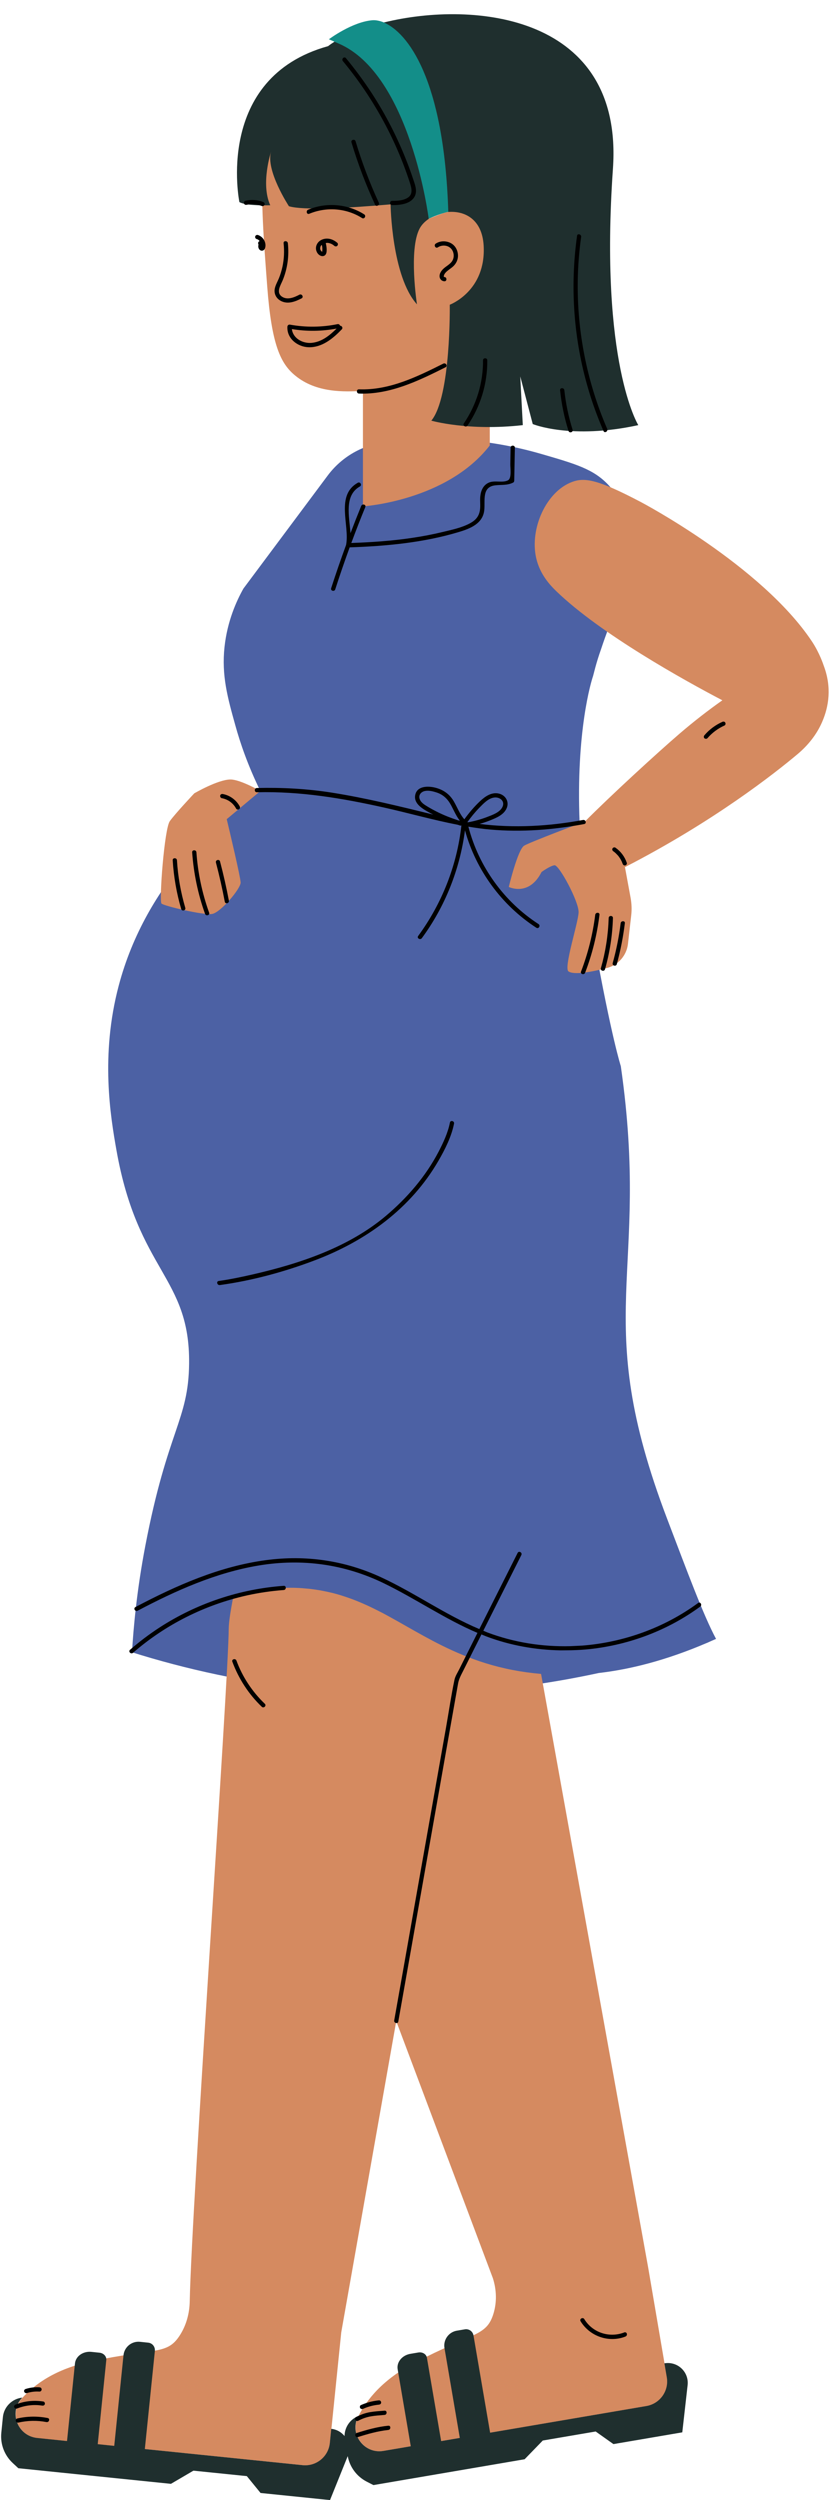 <?xml version="1.0" encoding="UTF-8"?><svg xmlns="http://www.w3.org/2000/svg" xmlns:xlink="http://www.w3.org/1999/xlink" height="440.4" preserveAspectRatio="xMidYMid meet" version="1.0" viewBox="-0.2 -2.5 146.6 440.4" width="146.6" zoomAndPan="magnify"><g id="change1_1"><path d="M58.73,4.84c-0.98-0.42-0.98-0.42-0.98-0.42s4.12-3.1,7.73-3.36c0.54-0.03,1.21,0.08,1.97,0.4 c7.01-0.48,11.86,11.03,11.86,11.32s3.19,11.61,3.19,11.61s-1.84,10.06-3.69,10.44s-3.46,1.21-3.46,1.21L60.13,16.19L58.73,4.84z" fill="#138e89"/></g><g id="change2_1"><path d="M125.97,286.2c-2.25-4.2-5.05-11.79-8.61-21.13c-13.73-36.09-2.85-42.67-8.17-79.76c0,0-1.64-5.01-4.71-22.04 c-1.51-8.39-2.27-14.14-2.55-20.84c-0.66-16.11,2.05-24.93,2.37-25.84c0.08-0.23,0.5-2.2,1.41-4.74c0,0,0,0,0,0 c1.74-5.27,3.69-9.49,5.24-12.5c0.3-1.23,0.61-3.04,0.51-5.22c-0.08-1.67-0.56-7-4.38-11.12c-2.65-2.86-5.75-3.76-11.96-5.56 c-4.39-1.27-8.13-1.87-10.68-2.17H69.48c-4.7,0-9.13,2.22-11.94,5.99l-14.85,19.91c-1.22,2.17-2.83,5.71-3.33,10.28 c-0.54,5.03,0.54,8.93,1.93,13.9c0.81,2.93,2.15,6.92,4.38,11.47c-6.61,4.7-20.09,15.86-24.96,34.33 c-3.24,12.26-1.44,23.03-0.39,28.96c3.79,21.39,12.96,22.23,12.8,37.57c-0.1,10.03-3.79,11.63-7.71,32.09 c-1.52,7.93-2.1,14.53-2.35,18.78c0,0,0,0,0,0c9.17,2.88,20.22,5.45,32.87,6.65c18.96,1.8,35.75-0.06,49.36-3 c5.5-0.63,11.84-2.21,19.01-5.28c0.05-0.02,0.11-0.04,0.16-0.05c0,0-0.01-0.01-0.01-0.01C124.96,286.63,125.46,286.43,125.97,286.2z" fill="#4c61a4"/></g><g id="change3_1"><path d="M46.88,47.9c-1.26-16.72-2.03-26.94,4.04-30.54c3.69-2.19,8.31-0.92,13.33,0.67c-0.5,0.31-0.83,0.52-0.83,0.52 l11.91,17.49c0,0,2.83-1.18,3.46-1.21c0.36-0.01,2.61-1.36,4.44-2.79c2.99,5.9,4.11,13.54,1.91,20.18l0.96-0.58v24.33 C78.5,85.77,63.75,86.7,63.75,86.7V66.36c-3.33,0.17-8.18,0.37-11.91-2.68C49.23,61.56,47.66,58.26,46.88,47.9z M37.17,158.5 c1.52-0.26,5.06-4.48,5.03-5.54c-0.02-0.92-1.94-9.04-2.45-11.16l5.93-4.96c0,0-3.54-2.03-5.26-2.03c-2.21,0-6.39,2.44-6.39,2.44 s-3.36,3.57-4.31,4.9c-0.96,1.33-1.91,14.08-1.46,14.52C28.7,157.09,35.65,158.75,37.17,158.5z M144.92,114.7 c0,0-0.69-2.17-2.09-4.26c-8.94-13.38-30.12-24.51-30.12-24.51c-7.5-3.94-9.87-4.38-12.12-3.53c-4.56,1.71-7.47,8.22-6.32,13.37 c0.67,3.01,2.6,4.95,3.58,5.9c7.77,7.5,22.58,15.71,29.23,19.19c-2.43,1.72-4.96,3.66-7.53,5.87c-3.82,3.28-12.23,10.98-16.84,15.64 l-0.08-0.08c0,0-9.32,3.51-10.46,4.17c-1.14,0.66-2.72,7.28-2.72,7.28s3.55,1.77,5.77-2.63c0,0,1.5-1.1,2.29-1.19 s4.31,6.41,4.24,8.3c-0.07,1.89-2.67,9.79-1.78,10.4c1.02,0.69,4.26,0.05,6.8-0.61c1.98-0.52,3.44-2.2,3.68-4.23l0.57-5.02 c0.12-1.02,0.08-2.05-0.1-3.07l-1-5.44c15.63-8.04,26.41-16.54,30.44-19.93c1.83-1.54,3.35-3.44,4.3-5.64 C145.83,122,146.4,118.57,144.92,114.7z M114.01,396.94L95.14,292.37c-1.82-0.16-3.51-0.4-5.05-0.7c-3.34-0.65-6.25-1.6-8.9-2.7 c-4.81-1.99-8.76-4.48-12.74-6.66c-0.34-0.18-0.68-0.37-1.01-0.55c-0.22-0.12-0.44-0.23-0.66-0.34c-0.32-0.17-0.65-0.33-0.97-0.49 c-0.16-0.08-0.33-0.16-0.49-0.24c-0.45-0.22-0.91-0.43-1.37-0.63c-0.14-0.06-0.29-0.13-0.43-0.19c-0.46-0.2-0.93-0.39-1.4-0.57 c-0.06-0.02-0.12-0.05-0.18-0.07c-0.5-0.19-1.01-0.36-1.52-0.53c-0.13-0.04-0.26-0.09-0.4-0.13c-0.53-0.17-1.07-0.32-1.62-0.46 c-0.1-0.02-0.2-0.05-0.3-0.07c-0.51-0.12-1.03-0.23-1.56-0.33c-0.1-0.02-0.21-0.04-0.31-0.06c-0.59-0.1-1.19-0.19-1.81-0.26 c-0.13-0.02-0.27-0.03-0.41-0.04c-0.64-0.06-1.3-0.12-1.97-0.14c-0.68-0.03-1.36-0.02-2.03,0c-0.16,0-0.32,0.01-0.47,0.01 c-0.65,0.03-1.29,0.07-1.92,0.13c-0.12,0.01-0.23,0.03-0.35,0.04c-0.53,0.06-1.06,0.13-1.58,0.21c-0.18,0.03-0.37,0.06-0.55,0.09 c-0.57,0.1-1.13,0.21-1.69,0.33c-0.07,0.02-0.15,0.03-0.22,0.04c0,0,0,0.01,0,0.01c-0.78,0.18-1.55,0.37-2.3,0.6 c-0.53,2.66-0.82,4.65-0.83,5.76c-0.04,9.13-6.53,101.46-6.87,118.47c-0.04,2.08-0.58,4.13-1.69,5.89 c-2.29,3.64-4.29,2.24-15.73,4.69c-6.15,1.31-9.9,3.97-12.18,6.54c-2.28,2.55-0.65,6.62,2.75,6.97l46.76,4.77 c2.41,0.25,4.56-1.51,4.8-3.91l1.99-19.5l9.69-54.81l17.03,45.29c0.65,2.04,0.72,4.25,0.08,6.29c-1.24,3.97-3.6,3.23-13.87,8.59 c-5.57,2.91-8.47,6.48-9.98,9.56c-1.5,3.07,1.14,6.56,4.51,5.98l46.34-7.91c2.38-0.41,3.99-2.67,3.58-5.06L114.01,396.94z" fill="#d58a60"/></g><g id="change4_1"><path d="M120.96,417.65l-0.94,8.32l-12.13,2.07l-3.13-2.22l-9.32,1.59l-3.2,3.3l-26.64,4.55l-1.19-0.61 c-1.75-0.9-2.98-2.56-3.34-4.49l-3.12,7.74l-12.24-1.25l-2.42-2.97l-9.41-0.96l-3.96,2.32l-26.89-2.75l-0.98-0.91 c-1.47-1.36-2.22-3.33-2.02-5.33l0.28-2.78c0.19-1.84,1.66-3.24,3.43-3.42c-0.04,0.05-0.09,0.09-0.14,0.14 c-2.28,2.55-0.65,6.62,2.75,6.97l5.26,0.54l1.4-13.67c0.13-1.27,1.42-2.18,2.88-2.04l1.44,0.15c0.73,0.07,1.26,0.65,1.2,1.28 l-1.51,14.83l2.91,0.3l1.63-15.96c0.15-1.46,1.45-2.52,2.91-2.37l1.44,0.15c0.73,0.07,1.25,0.72,1.18,1.45l-1.77,17.29l27.8,2.84 c2.41,0.25,4.56-1.51,4.8-3.91l0.25-2.49l0,0c0.97,0.1,1.78,0.59,2.34,1.27c0.01-1.56,0.99-2.97,2.44-3.53 c-0.03,0.06-0.06,0.11-0.09,0.17c-1.5,3.07,1.14,6.56,4.51,5.98l4.81-0.82l-2.31-13.55c-0.22-1.26,0.78-2.48,2.23-2.73l1.42-0.24 c0.72-0.12,1.39,0.29,1.5,0.91l2.51,14.7l3.29-0.56l-2.7-15.82c-0.25-1.45,0.73-2.82,2.17-3.07l1.42-0.24 c0.72-0.12,1.4,0.36,1.52,1.08l2.93,17.13l27.55-4.7c2.38-0.41,3.99-2.67,3.58-5.06l-0.42-2.46 C119.19,413.41,121.22,415.33,120.96,417.65z M107.8,27.23C109.69,0.17,83.46-2.49,67.43,1.46c4.14,1.76,10.63,9.82,11.36,33.38 c2.92-0.23,5.96,1.29,6.23,5.91c0.46,8.04-5.97,10.43-5.97,10.43S79.28,67.4,75.8,71.6c0,0,6.49,1.87,16.12,0.79l-0.45-8.58 l2.2,8.39c0,0,6.71,2.78,18.6,0.19C112.27,72.39,105.42,61.4,107.8,27.23z M59.47,5.17c-0.3-0.13-0.54-0.23-0.74-0.32 c-0.41,0.26-0.79,0.52-1.12,0.78c0,0,0,0,0,0C37.5,11.21,41.98,33.1,41.98,33.1c1.21,0.72,5.44,0.56,5.44,0.56 c-1.73-3.82,0.15-9.46,0.15-9.46c-1.02,3.3,3.14,9.63,3.14,9.63c2.51,0.75,10.22,0.34,17.91-0.33c0,0.07,0.19,12.67,4.65,17.61 c0,0-1.49-9.61,0.46-13.33c0.35-0.67,0.91-1.25,1.61-1.72C75.34,36.05,72.16,10.62,59.47,5.17z" fill="#1f2f2e"/></g><g id="change5_1"><path d="M7.99,424.16c-1.64-0.32-3.33-0.28-4.95,0.09c-0.47,0.11-0.67-0.61-0.2-0.72c1.76-0.41,3.58-0.43,5.35-0.09 C8.67,423.53,8.46,424.25,7.99,424.16z M2.76,421.79c1.42-0.57,2.97-0.77,4.48-0.53c0.2,0.03,0.4-0.05,0.46-0.26 c0.05-0.18-0.06-0.43-0.26-0.46c-1.65-0.26-3.33-0.09-4.88,0.53c-0.19,0.08-0.32,0.25-0.26,0.46C2.35,421.7,2.57,421.86,2.76,421.79 z M4.52,419.06c0.74-0.23,1.45-0.32,2.24-0.27c0.2,0.01,0.38-0.18,0.38-0.38c-0.01-0.21-0.16-0.36-0.38-0.38 c-0.82-0.05-1.65,0.05-2.44,0.3c-0.19,0.06-0.33,0.26-0.26,0.46C4.12,418.98,4.32,419.12,4.52,419.06z M68.22,424.8 c-1.91,0.19-3.73,0.7-5.56,1.28c-0.46,0.14-0.26,0.87,0.2,0.72c1.76-0.55,3.52-1.06,5.36-1.25C68.69,425.5,68.7,424.75,68.22,424.8z M62.92,423.93c0.71-0.38,1.45-0.64,2.24-0.78c0.79-0.14,1.6-0.18,2.4-0.25c0.48-0.04,0.48-0.79,0-0.75 c-0.87,0.07-1.74,0.12-2.6,0.27c-0.85,0.15-1.66,0.45-2.42,0.86C62.12,423.51,62.49,424.15,62.92,423.93z M63.77,421.83 c0.89-0.4,1.85-0.65,2.81-0.74c0.2-0.02,0.38-0.16,0.38-0.38c0-0.19-0.17-0.39-0.38-0.38c-1.11,0.11-2.17,0.39-3.19,0.84 c-0.18,0.08-0.23,0.35-0.13,0.51C63.37,421.88,63.59,421.91,63.77,421.83z M109.91,408.34c-0.08,0-0.14,0.03-0.2,0.06 c-2.6,0.96-5.51-0.01-6.96-2.38c-0.25-0.41-0.9-0.03-0.65,0.38c1.63,2.66,4.95,3.82,7.87,2.71c0.03-0.01,0.05-0.03,0.07-0.04 C110.38,408.93,110.34,408.34,109.91,408.34z M41.46,290.02c-0.17-0.45-0.89-0.25-0.72,0.2c1.11,3,2.88,5.73,5.19,7.94 c0.35,0.33,0.88-0.2,0.53-0.53C44.24,295.5,42.52,292.9,41.46,290.02z M43.24,33.58c0.91-0.2,1.85-0.12,2.72,0.22 c0.19,0.07,0.41-0.08,0.46-0.26c0.06-0.21-0.07-0.39-0.26-0.46c-0.99-0.39-2.08-0.45-3.11-0.22c-0.2,0.04-0.31,0.27-0.26,0.46 C42.84,33.53,43.05,33.63,43.24,33.58z M54.29,35.16c3.01-1.26,6.54-1.01,9.3,0.75c0.41,0.26,0.79-0.39,0.38-0.65 c-2.91-1.85-6.7-2.16-9.87-0.82C53.65,34.62,53.85,35.35,54.29,35.16z M57.4,40.28c-0.07,0-0.13,0.03-0.2,0.04 c0.09,0.36,0.15,0.73,0.16,1.1c0,0.34,0,0.73-0.25,1c-0.27,0.28-0.69,0.24-0.99,0.04c-0.25-0.16-0.43-0.39-0.54-0.67 c-0.22-0.54-0.1-1.13,0.27-1.58c0.38-0.46,1.01-0.69,1.59-0.68c0.67,0.01,1.29,0.31,1.79,0.74c0.16,0.13,0.13,0.4,0,0.53 c-0.15,0.15-0.38,0.13-0.53,0C58.35,40.49,57.88,40.28,57.4,40.28z M56.5,40.64c-0.02,0.02-0.05,0.03-0.07,0.05 c-0.12,0.13-0.17,0.23-0.2,0.41c0.01-0.05-0.01,0.08-0.01,0.09c0,0.04,0,0.08,0,0.12c0.01,0.08,0.01,0.03,0,0.02 c0,0.02,0.01,0.04,0.01,0.06c0.01,0.04,0.02,0.09,0.04,0.13c0.03,0.09,0.14,0.23,0.22,0.29c0.01,0.01,0.05,0.03,0.08,0.04 c0-0.02,0.01-0.03,0.01-0.05c0-0.01,0-0.02,0-0.02c0-0.03,0-0.05,0.01-0.08c0-0.06,0-0.11,0.01-0.17c0-0.13,0-0.26-0.01-0.39 C56.59,40.97,56.54,40.81,56.5,40.64z M49.48,50.6c1.17,0.5,2.4,0,3.46-0.54c0.43-0.22,0.05-0.87-0.38-0.65 c-0.92,0.48-2.13,1-3.09,0.34c-1.08-0.75-0.22-2,0.15-2.9c0.84-2.05,1.14-4.3,0.9-6.51c-0.05-0.47-0.8-0.48-0.75,0 c0.15,1.38,0.09,2.78-0.2,4.14c-0.15,0.68-0.35,1.35-0.61,2c-0.24,0.6-0.59,1.17-0.73,1.8C48,49.3,48.54,50.2,49.48,50.6z M46.08,39.44c0.41,0.47,0.62,1.14,0.43,1.74c-0.07,0.22-0.21,0.41-0.44,0.47c-0.25,0.06-0.48-0.07-0.62-0.27 c-0.1-0.15-0.15-0.34-0.14-0.52c0.01-0.09,0.02-0.17,0.03-0.26c0-0.02,0-0.03,0-0.05c0,0,0-0.01,0-0.01c0,0,0-0.01-0.01-0.02 c-0.11-0.18-0.03-0.4,0.13-0.51c0.03-0.02,0.06-0.03,0.1-0.04c-0.04-0.05-0.08-0.09-0.13-0.14c-0.02-0.02-0.05-0.05-0.07-0.06 c-0.01,0-0.01-0.01-0.02-0.01c-0.06-0.04-0.12-0.07-0.18-0.11c0,0,0,0,0,0c-0.01,0-0.02-0.01-0.03-0.01 c-0.03-0.01-0.07-0.02-0.1-0.03c-0.2-0.05-0.31-0.26-0.26-0.46c0.05-0.2,0.27-0.31,0.46-0.26C45.55,38.99,45.86,39.19,46.08,39.44z M45.33,40.54C45.33,40.54,45.33,40.53,45.33,40.54c0-0.01,0-0.01,0-0.01C45.33,40.53,45.33,40.53,45.33,40.54z M46.09,41 c-0.03-0.04-0.03-0.05-0.01-0.02c0,0,0,0-0.01,0C46.08,40.98,46.08,40.99,46.09,41z M59.27,54.6c0.23-0.05,0.4,0.1,0.45,0.28 c0.29-0.02,0.57,0.36,0.3,0.64c-1.54,1.6-3.44,3.19-5.8,3.15c-1.96-0.04-3.9-1.52-3.78-3.62c0.02-0.26,0.23-0.41,0.47-0.36 C53.68,55.19,56.52,55.16,59.27,54.6z M51.23,55.47c0.18,1.62,1.88,2.56,3.45,2.43c1.78-0.15,3.2-1.3,4.43-2.52 C56.5,55.87,53.84,55.9,51.23,55.47z M106.14,73.43c0.19,0.44,0.84,0.06,0.65-0.38c-3.56-8.21-5.33-17.18-5.19-26.13 c0.04-2.57,0.24-5.13,0.6-7.68c0.07-0.47-0.66-0.68-0.72-0.2c-1.27,9.04-0.6,18.31,2,27.07C104.21,68.61,105.11,71.05,106.14,73.43z M100.69,73.2c-0.71-2.27-1.2-4.6-1.45-6.96c-0.05-0.48-0.8-0.48-0.75,0c0.25,2.43,0.74,4.83,1.48,7.16 C100.11,73.86,100.83,73.66,100.69,73.2z M82.18,72.46c2.3-3.38,3.52-7.41,3.48-11.49c0-0.48-0.75-0.48-0.75,0 c0.03,3.96-1.15,7.84-3.38,11.11C81.26,72.49,81.91,72.86,82.18,72.46z M63.05,66.08c-0.48-0.02-0.48,0.73,0,0.75 c5.47,0.2,10.48-2.24,15.25-4.63c0.43-0.22,0.05-0.86-0.38-0.65C73.27,63.88,68.39,66.28,63.05,66.08z M76.95,41.07 c0.67-0.44,1.61-0.42,2.22,0.12c0.59,0.52,0.74,1.47,0.38,2.16c-0.38,0.73-1.22,1.04-1.76,1.63c-0.3,0.33-0.57,0.76-0.54,1.23 c0.03,0.46,0.39,0.82,0.85,0.84c0.48,0.02,0.48-0.73,0-0.75c-0.23-0.01-0.02-0.46,0.04-0.55c0.11-0.18,0.26-0.33,0.42-0.47 c0.31-0.27,0.66-0.49,0.98-0.76c0.67-0.57,1.04-1.38,0.94-2.26c-0.09-0.87-0.59-1.65-1.4-2.01c-0.8-0.36-1.77-0.32-2.51,0.17 C76.18,40.69,76.55,41.34,76.95,41.07z M71.98,29.57c0.35,1.06,0.69,2.24-0.5,2.86c-0.78,0.41-1.72,0.46-2.58,0.45 c-0.48,0-0.48,0.75,0,0.75c1.39,0.01,3.34-0.18,4.01-1.62c0.44-0.96,0-2.02-0.31-2.95c-0.35-1.06-0.73-2.11-1.14-3.15 c-1.64-4.19-3.7-8.22-6.16-12c-1.4-2.14-2.92-4.2-4.55-6.17c-0.31-0.37-0.84,0.16-0.53,0.53C65.43,14.55,69.45,21.81,71.98,29.57z M66.54,33.19c-1.62-3.5-2.98-7.12-4.09-10.81c-0.14-0.46-0.86-0.26-0.72,0.2c1.13,3.76,2.52,7.43,4.17,10.99 C66.1,34,66.74,33.62,66.54,33.19z M49.79,276.85c-7.76,0.56-15.34,3.1-21.86,7.33c-1.83,1.19-3.58,2.51-5.22,3.94 c-0.36,0.32,0.17,0.85,0.53,0.53c5.72-4.98,12.67-8.46,20.07-10.11c2.14-0.47,4.3-0.79,6.49-0.95 C50.27,277.56,50.28,276.81,49.79,276.85z M39.41,156.35c0.09,0.47,0.81,0.27,0.72-0.2c-0.44-2.32-0.96-4.62-1.56-6.9 c-0.12-0.47-0.85-0.27-0.72,0.2C38.45,151.73,38.97,154.03,39.41,156.35z M36.65,158.28c-1.23-3.43-1.99-7.01-2.24-10.64 c-0.03-0.48-0.78-0.48-0.75,0c0.26,3.7,1.02,7.35,2.27,10.84C36.08,158.93,36.81,158.74,36.65,158.28z M32.45,157.43 c-0.8-2.73-1.3-5.54-1.47-8.39c-0.03-0.48-0.78-0.48-0.75,0c0.18,2.91,0.68,5.79,1.5,8.59C31.86,158.09,32.58,157.89,32.45,157.43z M38.87,138.1c1.09,0.2,2.01,0.86,2.53,1.83c0.1,0.18,0.34,0.23,0.51,0.13c0.18-0.11,0.23-0.33,0.13-0.51 c-0.6-1.12-1.73-1.95-2.98-2.18c-0.2-0.04-0.4,0.05-0.46,0.26C38.56,137.82,38.67,138.07,38.87,138.1z M104.68,158.65 c-0.43,3.42-1.27,6.78-2.5,10c-0.17,0.45,0.55,0.65,0.72,0.2c1.26-3.29,2.1-6.7,2.53-10.2 C105.49,158.17,104.74,158.17,104.68,158.65z M106.4,168.25c0.84-2.94,1.31-5.98,1.4-9.04c0.01-0.48-0.74-0.48-0.75,0 c-0.09,3-0.55,5.96-1.37,8.84C105.54,168.51,106.26,168.71,106.4,168.25z M109.16,160.13c-0.29,2.37-0.76,4.72-1.4,7.02 c-0.13,0.47,0.59,0.66,0.72,0.2c0.65-2.37,1.12-4.78,1.42-7.22C109.97,159.66,109.22,159.66,109.16,160.13z M107.87,147.46 c0.12,0.08,0.15,0.1,0.25,0.19c0.09,0.08,0.19,0.16,0.27,0.25c0.09,0.09,0.18,0.18,0.27,0.28c0.04,0.04,0.08,0.09,0.11,0.13 c0.02,0.02,0.04,0.05,0.06,0.08c-0.03-0.04,0.01,0.02,0.02,0.03c0.15,0.2,0.28,0.4,0.39,0.62c0.06,0.11,0.11,0.22,0.16,0.33 c0.02,0.06,0,0,0.01,0.04c0.01,0.03,0.02,0.06,0.04,0.09c0.02,0.06,0.04,0.12,0.07,0.18c0.07,0.19,0.26,0.32,0.46,0.26 c0.19-0.05,0.33-0.27,0.26-0.46c-0.37-1.08-1.06-2.01-2-2.66c-0.17-0.12-0.42-0.03-0.51,0.13 C107.62,147.13,107.7,147.34,107.87,147.46z M124.45,127.54c0.83-0.96,1.85-1.72,3.01-2.24c0.18-0.08,0.23-0.35,0.13-0.51 c-0.11-0.19-0.33-0.22-0.51-0.13c-1.21,0.54-2.3,1.35-3.16,2.36c-0.13,0.15-0.15,0.38,0,0.53 C124.06,127.67,124.32,127.69,124.45,127.54z M122.81,279.87c-5.95,4.37-13.11,6.94-20.42,7.51l-2.08,0.1 c-4.96,0.13-9.95-0.65-14.64-2.42c-0.24-0.09-0.47-0.2-0.71-0.3c2.23-4.44,4.47-8.89,6.7-13.33c0.22-0.43-0.43-0.81-0.65-0.38 c-2.25,4.47-4.5,8.95-6.75,13.42c-6.02-2.53-11.38-6.38-17.3-9.12c-6.41-2.97-13.25-3.96-20.25-3.03 c-8.18,1.08-15.81,4.45-23.04,8.27c-0.43,0.23-0.05,0.87,0.38,0.65c6.74-3.56,13.82-6.73,21.39-7.98c7.58-1.25,14.99-0.24,21.91,3.1 c5.63,2.72,10.82,6.34,16.58,8.78c-0.15,0.31-0.31,0.61-0.46,0.92c-0.61,1.22-1.23,2.45-1.84,3.67c-0.3,0.59-0.6,1.19-0.89,1.78 c-0.3,0.61-0.72,1.23-0.86,1.89c-0.58,2.76-0.99,5.58-1.48,8.36c-1.94,10.99-3.89,21.97-5.83,32.96c-1.1,6.23-2.2,12.46-3.31,18.69 c-0.08,0.47,0.64,0.67,0.72,0.2c1.94-10.99,3.89-21.97,5.83-32.96c0.97-5.49,1.94-10.99,2.91-16.48c0.48-2.71,0.96-5.41,1.44-8.12 c0.12-0.66,0.23-1.31,0.35-1.97c0.14-0.81,0.51-1.48,0.88-2.21c0.61-1.22,1.23-2.45,1.84-3.67c0.47-0.93,0.94-1.86,1.4-2.79 c0.28,0.11,0.56,0.24,0.85,0.35c4.18,1.58,8.65,2.38,13.12,2.46l1.88-0.02c1.1-0.03,2.2-0.09,3.29-0.21 c7-0.77,13.74-3.32,19.42-7.49C123.57,280.24,123.2,279.58,122.81,279.87z M84.3,142.64c6.06,0.76,12.21,0.42,18.24-0.7 c0.47-0.09,0.67,0.63,0.2,0.72c-5.45,1.02-11.02,1.46-16.55,0.97c-1.29-0.11-2.58-0.3-3.86-0.51c1.82,7.03,6.26,13.21,12.36,17.16 c0.4,0.26,0.03,0.91-0.38,0.65c-6.13-3.97-10.64-10.14-12.58-17.17c-0.9,6.86-3.49,13.41-7.6,19c-0.28,0.39-0.93,0.01-0.65-0.38 c4.19-5.71,6.84-12.43,7.62-19.47c-0.01,0-0.01,0-0.02,0c-0.06,0.02-0.14,0.03-0.22,0.01c-0.13-0.04-0.26-0.09-0.39-0.13 c-4.34-0.84-8.64-2.06-12.92-3.02c-7.49-1.67-14.77-2.9-22.49-2.71c-0.48,0.01-0.48-0.74,0-0.75c4.42-0.11,8.86,0.13,13.23,0.82 c6,0.95,11.93,2.41,17.84,3.86c-0.18-0.09-0.37-0.18-0.54-0.28c-1.16-0.63-2.97-1.58-2.62-3.2c0.35-1.6,2.28-1.57,3.52-1.26 c1.43,0.36,2.53,1.14,3.27,2.41c0.62,1.05,1.03,2.25,1.86,3.16c0.84-1.16,1.76-2.25,2.8-3.22c0.88-0.82,2-1.6,3.27-1.31 c1.14,0.26,1.85,1.36,1.42,2.49c-0.48,1.26-1.89,1.81-3.05,2.27C85.48,142.28,84.89,142.47,84.3,142.64z M84.22,139.83 c-0.76,0.78-1.44,1.62-2.07,2.5c0.04,0.01,0.08,0.01,0.12,0.02c1.12-0.2,2.21-0.5,3.27-0.9c0.96-0.37,2.38-0.83,2.82-1.86 c0.44-1.02-0.55-1.74-1.5-1.6C85.8,138.14,84.94,139.1,84.22,139.83z M77.02,140.61c1.12,0.55,2.29,1,3.48,1.39 c0.11,0.02,0.22,0.05,0.33,0.07c-0.64-0.8-1.04-1.77-1.52-2.67c-0.6-1.13-1.39-1.93-2.64-2.32c-0.65-0.21-1.42-0.4-2.1-0.22 c-0.64,0.18-1.06,0.74-0.82,1.4c0.22,0.62,0.83,0.99,1.36,1.31C75.73,139.95,76.37,140.29,77.02,140.61z M84.43,84.91 c-0.09,0.8,0.06,1.61-0.06,2.41c-0.16,1.14-0.76,1.82-1.74,2.35c-1.47,0.8-3.25,1.16-4.86,1.55c-1.74,0.42-3.51,0.76-5.28,1.02 c-3.57,0.54-7.18,0.78-10.79,0.91c0.79-2.12,1.6-4.23,2.47-6.33c0.18-0.45-0.54-0.64-0.72-0.2c-0.65,1.59-1.28,3.19-1.89,4.8 c-0.23-3.01-1.14-6.66,1.66-8.23c0.42-0.24,0.04-0.89-0.38-0.65c-3.95,2.23-1.41,7.46-2.05,10.91c0,0.01,0,0.01,0,0.02 c-0.93,2.53-1.81,5.08-2.64,7.65c-0.15,0.46,0.58,0.66,0.72,0.2c0.8-2.49,1.65-4.95,2.54-7.4c6.49-0.22,13.02-0.83,19.26-2.71 c2-0.6,4.21-1.48,4.46-3.84c0.18-1.71-0.48-4.12,1.96-4.38c1.1-0.12,2.11,0.03,3.13-0.48c0.12-0.06,0.18-0.2,0.19-0.32 c0.04-1.94,0.07-3.89,0.11-5.83c0.01-0.48-0.74-0.48-0.75,0c-0.02,0.97-0.04,1.94-0.05,2.92c-0.01,0.66,0.26,2.44-0.38,2.81 c-0.9,0.53-2.36-0.02-3.37,0.41C84.97,82.92,84.54,83.88,84.43,84.91z M79.08,195.24c-0.35,1.78-1.16,3.52-1.99,5.12 c-2.27,4.36-5.53,8.14-9.27,11.3c-6.58,5.57-15.22,8.44-23.51,10.34c-1.97,0.45-3.96,0.87-5.97,1.15c-0.48,0.07-0.27,0.79,0.2,0.72 c5.67-0.78,11.34-2.32,16.68-4.34c9.01-3.4,16.96-9.11,21.85-17.58c1.15-1.99,2.28-4.23,2.73-6.51 C79.9,194.97,79.18,194.77,79.08,195.24z"/></g></svg>